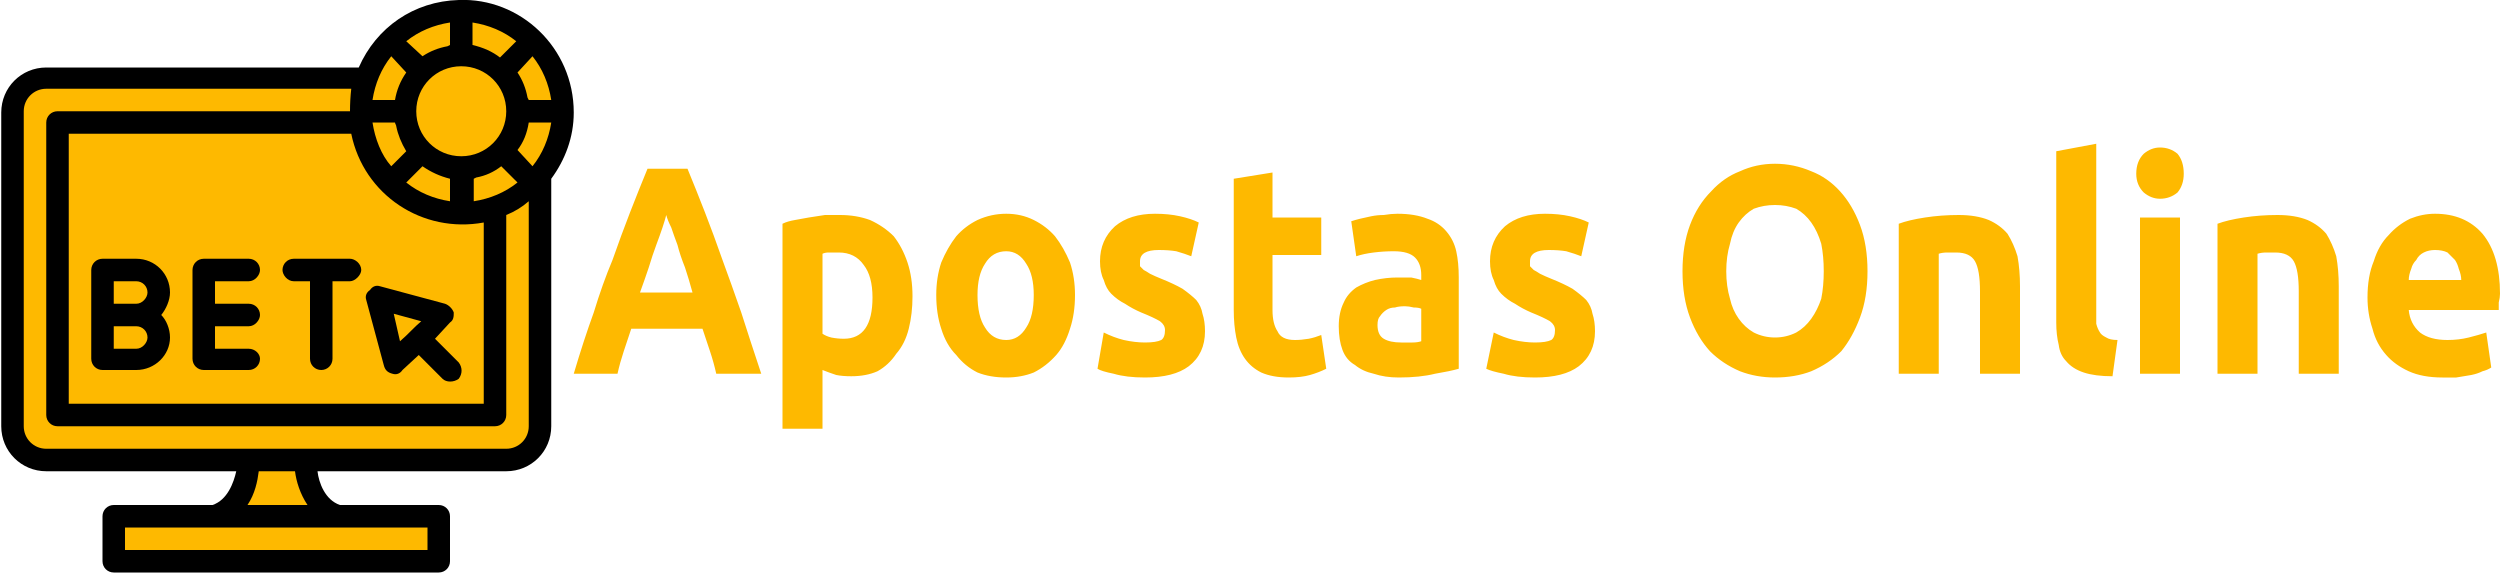 <svg version="1.2" xmlns="http://www.w3.org/2000/svg" viewBox="0 0 200 46" width="200" height="46">
	<title>svgexport-12-svg</title>
	<style>
		.s0 { fill: #feb900 } 
		.s1 { fill: #000000 } 
	</style>
	<g>
		<path id="ufh98i3hl5_1797" class="s0" d="m27.1 41.3l-5 1-4.9-1c2.7-0.9 2.7-4.5 2.7-4.5l2.2-0.9 2.3 0.9c0 0 0 3.6 2.7 4.5z"/>
		<path id="ufh98i3hl5_1798" class="s0" d="m29.1 9.4h-25.1v24.3h36.3v-17.3z"/>
		<path id="ufh98i3hl5_1799" class="s0" d="m43.2 14.1l-3.6 0.2v18.9h-35v-23.3h24.9l0.2-3.6h-26c-1.5 0-2.7 1.2-2.7 2.7v25.1c0 1.5 1.2 2.7 2.7 2.7h36.8c1.5 0 2.7-1.2 2.7-2.7 0-10.3 0-16.4 0-20z"/>
		<path id="ufh98i3hl5_1800" class="s0" d="m32 9c0 1.3 0.6 2.5 1.5 3.4 0.9 0.9 2.1 1.5 3.4 1.5 1.3 0 2.6-0.6 3.5-1.5 0.9-0.9 1.4-2.1 1.4-3.4 0-1.3-0.5-2.6-1.4-3.5-0.9-0.9-2.2-1.4-3.5-1.4-1.3 0-2.5 0.5-3.4 1.4-0.9 0.9-1.5 2.2-1.5 3.5z"/>
		<path id="ufh98i3hl5_1801" class="s0" d="m45 9l-1.8 1-1.8-1c0-1.3-0.5-2.4-1.3-3.2 0-1.3 0-0.9 0-2.2l2.5-0.4q1.2 1.1 1.8 2.6 0 0 0 0 0.6 1.5 0.6 3.2z"/>
		<path id="ufh98i3hl5_1802" class="s0" d="m42.6 14.7c-1.5 1.5-3.5 2.4-5.7 2.4l-0.8-1.8 0.8-1.8c1.2 0 2.3-0.5 3.2-1.4l1.6 0.6z"/>
		<path id="ufh98i3hl5_1803" class="s0" d="m41.4 9h3.6c0 2.2-0.9 4.2-2.4 5.7l-2.5-2.6q-0.1 0.1-0.2 0.2c1-0.8 1.5-2 1.5-3.3z"/>
		<path id="ufh98i3hl5_1804" class="s0" d="m36.9 0.9l0.8 2.1-0.8 1.5c-1.2 0-2.3 0.5-3.1 1.3l-1.7-0.9-0.9-1.7c1.5-1.4 3.5-2.3 5.7-2.3z"/>
		<path id="ufh98i3hl5_1805" class="s0" d="m42.6 3.2l-2.5 2.6c-0.8-0.8-1.9-1.3-3.2-1.3v-3.6c2.3 0 4.3 0.9 5.7 2.3z"/>
		<path id="ufh98i3hl5_1806" class="s0" d="m35.1 42.2v1.8c0 0.5-0.4 0.9-0.9 0.9h-24.2c-0.5 0-0.9-0.4-0.9-0.9v-1.8c0-0.5 0.4-0.9 0.9-0.9 0.6 0 24.9 0 24.2 0 0.5 0 0.9 0.4 0.9 0.9z"/>
		<path id="ufh98i3hl5_1807" class="s0" d="m33.8 12.1l-1 2-1.6 0.6c-1.5-1.5-2.3-3.6-2.3-5.7l1.7-0.6 1.8 0.6c0 1.1 0.5 2.3 1.4 3.1z"/>
		<path id="ufh98i3hl5_1808" class="s0" d="m36.9 13.5v3.6c-2.2 0-4.2-1-5.7-2.4l2.6-2.6c0.8 0.8 1.9 1.4 3.1 1.4z"/>
		<path id="ufh98i3hl5_1809" class="s0" d="m33.8 5.8q0-0.1 0.1-0.2c-0.9 0.8-1.5 2-1.5 3.4h-3.5c0-2.2 0.8-4.3 2.3-5.8z"/>
		<path id="ufh98i3hl5_1810" fill-rule="evenodd" class="s1" d="m44.1 34.1c0 2-1.6 3.6-3.6 3.6h-15.1c0.1 0.9 0.6 2.3 1.8 2.7h7.9c0.5 0 0.9 0.4 0.9 0.9v3.6c0 0.5-0.4 0.9-0.9 0.9h-26c-0.5 0-0.9-0.4-0.9-0.9v-3.6c0-0.5 0.4-0.9 0.9-0.9h7.9c1.2-0.4 1.7-1.8 1.9-2.7h-15.2c-2 0-3.6-1.6-3.6-3.6v-25.1c0-2 1.6-3.6 3.6-3.6h25c1.4-3.2 4.4-5.3 8-5.4 4.9-0.2 9.2 3.8 9.2 9 0 2-0.7 3.8-1.8 5.3 0 7 0 11.9 0 19.8zm-6.3-30.5q1.3 0.3 2.2 1l1.3-1.3c-1-0.8-2.2-1.3-3.5-1.5zm2.7 5.3c0-2-1.6-3.6-3.6-3.6-2 0-3.6 1.6-3.6 3.6 0 2 1.6 3.6 3.6 3.6 2 0 3.6-1.6 3.6-3.6zm1.8 25.2c0-6.9 0-11.5 0-18q-0.8 0.7-1.8 1.1v16c0 0.5-0.4 0.9-0.9 0.9h-35c-0.5 0-0.9-0.4-0.9-0.9v-23.4c0-0.5 0.4-0.9 0.9-0.9h23.4q0-0.9 0.1-1.8h-24.4c-1 0-1.8 0.8-1.8 1.8v25.2c0 1 0.8 1.8 1.8 1.8h36.8c1 0 1.8-0.8 1.8-1.8zm-14.2-23.4h-22.6v21.6h33.2v-14.5c-4.9 0.9-9.6-2.2-10.6-7.1zm4.4-7.4l1.3 1.2q0.9-0.6 2-0.8c0 0 0.2-0.1 0.2-0.1v-1.8c-1.3 0.2-2.5 0.7-3.5 1.5zm-2.7 4.7h1.8q0.2-1.2 0.9-2.2l-1.2-1.3c-0.8 1-1.3 2.2-1.5 3.5zm0 1.8c0.2 1.3 0.7 2.6 1.5 3.5l1.2-1.2q-0.6-1-0.8-2c0-0.1-0.1-0.2-0.1-0.3zm4 3.5l-1.3 1.3c1 0.8 2.2 1.3 3.5 1.5v-1.8q-1.2-0.3-2.2-1zm-23.8 28.9v1.8h24.2v-1.8zm14.6-1.8c-0.6-0.9-0.9-1.9-1-2.7h-2.9c-0.1 0.8-0.3 1.8-0.9 2.7zm15.5-27.1q-0.9 0.7-2 0.9c0 0-0.2 0.1-0.2 0.1v1.8c1.3-0.2 2.5-0.7 3.5-1.5zm4-3.5h-1.8q-0.2 1.3-0.9 2.2l1.2 1.3c0.8-1 1.3-2.2 1.5-3.5zm0-1.8c-0.2-1.3-0.7-2.5-1.5-3.5l-1.2 1.3q0.6 0.9 0.8 2c0 0 0.1 0.2 0.1 0.2z"/>
		<path id="ufh98i3hl5_1811" fill-rule="evenodd" class="s1" d="m29.3 24c-0.1-0.3 0-0.6 0.3-0.8 0.2-0.3 0.5-0.4 0.8-0.3l5.2 1.4c0.3 0.1 0.6 0.4 0.7 0.7 0 0.3 0 0.6-0.3 0.8l-1.2 1.3 1.9 1.9c0.3 0.4 0.3 0.9 0 1.3-0.4 0.3-1 0.3-1.3 0l-1.9-1.9-1.3 1.2c-0.2 0.3-0.5 0.4-0.8 0.3-0.4-0.1-0.6-0.3-0.7-0.7zm2.2 1.1l0.5 2.2c0.7-0.6 1.1-1.1 1.7-1.6z"/>
		<path id="ufh98i3hl5_1812" class="s1" d="m19.9 22.5c0.5 0 0.9-0.5 0.9-0.9 0-0.5-0.4-0.9-0.9-0.9h-3.6c-0.5 0-0.9 0.4-0.9 0.9v7.1c0 0.5 0.4 0.9 0.9 0.9h3.6c0.5 0 0.9-0.4 0.9-0.9 0-0.4-0.4-0.8-0.9-0.8h-2.7v-1.8h2.7c0.5 0 0.9-0.5 0.9-0.9 0-0.5-0.4-0.9-0.9-0.9h-2.7v-1.8z"/>
		<path id="ufh98i3hl5_1813" class="s1" d="m23.5 20.7c-0.5 0-0.9 0.4-0.9 0.9 0 0.4 0.4 0.9 0.9 0.9h1.3v6.2c0 0.5 0.4 0.9 0.9 0.9 0.5 0 0.9-0.4 0.9-0.9v-6.2h1.4c0.4 0 0.9-0.5 0.9-0.9 0-0.5-0.5-0.9-0.9-0.9z"/>
		<path id="ufh98i3hl5_1814" fill-rule="evenodd" class="s1" d="m12.9 25.2c0.4 0.4 0.7 1.1 0.7 1.8 0 1.4-1.2 2.6-2.7 2.6h-2.7c-0.5 0-0.9-0.4-0.9-0.9v-7.1c0-0.5 0.4-0.9 0.9-0.9h2.7c1.5 0 2.7 1.2 2.7 2.7 0 0.6-0.3 1.3-0.7 1.8zm-3.8-0.9h1.8c0.5 0 0.9-0.5 0.9-0.9 0-0.5-0.4-0.9-0.9-0.9h-1.8zm2.7 2.7c0-0.5-0.4-0.9-0.9-0.9h-1.8v1.8h1.8c0.5 0 0.9-0.5 0.9-0.9z"/>
	</g>
	<path fill-rule="evenodd" class="s0" d="m60.9 29.9h-3.6q-0.2-0.9-0.5-1.8-0.3-0.9-0.6-1.8h-5.7q-0.3 0.9-0.6 1.8-0.3 0.9-0.5 1.8h-3.5q0.8-2.7 1.6-4.9 0.7-2.3 1.5-4.2 0.7-2 1.4-3.8 0.7-1.8 1.4-3.5h3.2q0.7 1.7 1.4 3.5 0.7 1.8 1.4 3.8 0.7 1.9 1.5 4.2 0.7 2.2 1.6 4.9zm-7.6-12.7q-0.1 0.4-0.3 1-0.2 0.6-0.5 1.4-0.3 0.8-0.6 1.8-0.3 0.9-0.7 2h4.2q-0.3-1.1-0.6-2-0.4-1-0.6-1.8-0.3-0.8-0.5-1.4-0.3-0.6-0.4-1zm19.7 6.5q0 1.4-0.3 2.6-0.3 1.2-1 2-0.6 0.9-1.5 1.4-0.9 0.4-2.1 0.4-0.7 0-1.2-0.1-0.6-0.2-1.1-0.4v4.7h-3.2v-16.4q0.4-0.2 1-0.3 0.5-0.1 1.1-0.2 0.6-0.1 1.3-0.2 0.6 0 1.2 0 1.3 0 2.4 0.4 1.1 0.5 1.9 1.3 0.7 0.9 1.1 2.1 0.4 1.2 0.4 2.7zm-3.2 0.1q0-1.7-0.7-2.6-0.7-1-2-1-0.4 0-0.8 0-0.3 0-0.5 0.1v6.4q0.3 0.2 0.7 0.3 0.5 0.1 1 0.1 2.3 0 2.3-3.3zm16.2-0.2q0 1.5-0.4 2.7-0.4 1.3-1.1 2.1-0.8 0.9-1.8 1.4-1 0.4-2.2 0.4-1.3 0-2.3-0.4-1-0.5-1.7-1.4-0.8-0.8-1.2-2.1-0.4-1.2-0.4-2.7 0-1.4 0.4-2.6 0.5-1.2 1.2-2.1 0.7-0.8 1.7-1.3 1.1-0.5 2.3-0.5 1.2 0 2.2 0.5 1 0.5 1.7 1.3 0.7 0.9 1.2 2.1 0.4 1.2 0.4 2.6zm-3.3 0q0-1.6-0.6-2.5-0.6-1-1.6-1-1.1 0-1.7 1-0.6 0.9-0.6 2.5 0 1.7 0.6 2.6 0.6 1 1.7 1 1 0 1.6-1 0.6-0.9 0.6-2.6zm8.9 3.8q0.9 0 1.3-0.2 0.3-0.2 0.3-0.8 0-0.4-0.4-0.7-0.5-0.3-1.5-0.7-0.7-0.3-1.3-0.7-0.6-0.3-1.1-0.8-0.4-0.4-0.6-1.1-0.3-0.6-0.3-1.5 0-1.7 1.2-2.8 1.2-1 3.2-1 1.1 0 2 0.2 0.9 0.2 1.5 0.5l-0.6 2.7q-0.5-0.2-1.2-0.4-0.6-0.1-1.4-0.1-1.5 0-1.5 0.9 0 0.2 0 0.4 0.1 0.1 0.3 0.3 0.2 0.1 0.5 0.3 0.4 0.2 0.9 0.4 1 0.4 1.7 0.8 0.7 0.5 1.1 0.9 0.4 0.5 0.5 1.1 0.2 0.6 0.2 1.4 0 1.8-1.3 2.8-1.2 0.9-3.5 0.9-1.5 0-2.5-0.3-1-0.2-1.3-0.4l0.5-2.9q0.8 0.4 1.6 0.6 0.9 0.2 1.7 0.2zm7.1-2.6v-10.5l3.1-0.5v3.6h3.9v3h-3.9v4.4q0 1.1 0.4 1.7 0.3 0.7 1.4 0.7 0.5 0 1.1-0.1 0.5-0.1 1-0.3l0.4 2.7q-0.6 0.3-1.3 0.5-0.7 0.2-1.7 0.2-1.3 0-2.2-0.4-0.8-0.4-1.3-1.1-0.5-0.7-0.7-1.7-0.2-1-0.2-2.2zm13.1-7.7q1.4 0 2.4 0.4 0.9 0.3 1.5 1 0.6 0.7 0.8 1.6 0.2 0.9 0.2 2.1v7.3q-0.7 0.2-1.9 0.4-1.2 0.3-2.9 0.3-1.1 0-2-0.3-0.9-0.2-1.5-0.7-0.7-0.4-1-1.2-0.3-0.8-0.3-1.9 0-1.1 0.4-1.9 0.3-0.7 1-1.2 0.7-0.4 1.5-0.6 0.9-0.2 1.8-0.2 0.6 0 1.1 0 0.5 0.1 0.8 0.2v-0.4q0-0.9-0.5-1.4-0.5-0.5-1.7-0.5-0.8 0-1.6 0.1-0.8 0.1-1.4 0.3l-0.4-2.8q0.3-0.1 0.7-0.2 0.4-0.1 0.9-0.2 0.5-0.1 1-0.1 0.6-0.1 1.1-0.1zm0.3 10.3q0.5 0 0.9 0 0.4 0 0.7-0.1v-2.6q-0.2-0.1-0.6-0.1-0.4-0.1-0.7-0.1-0.5 0-0.8 0.1-0.4 0-0.7 0.2-0.3 0.2-0.5 0.5-0.2 0.2-0.2 0.7 0 0.8 0.5 1.1 0.5 0.3 1.4 0.3zm10.7 0q0.9 0 1.3-0.2 0.3-0.2 0.3-0.8 0-0.4-0.4-0.7-0.5-0.3-1.5-0.7-0.7-0.3-1.3-0.7-0.6-0.3-1.1-0.8-0.4-0.4-0.6-1.1-0.3-0.6-0.3-1.5 0-1.7 1.2-2.8 1.2-1 3.2-1 1.1 0 2 0.2 0.9 0.2 1.5 0.5l-0.6 2.7q-0.5-0.2-1.2-0.4-0.6-0.1-1.4-0.1-1.5 0-1.5 0.9 0 0.2 0 0.4 0.1 0.1 0.3 0.3 0.2 0.1 0.5 0.3 0.4 0.2 0.9 0.4 1 0.4 1.7 0.8 0.7 0.5 1.1 0.9 0.4 0.5 0.5 1.1 0.2 0.6 0.2 1.4 0 1.8-1.3 2.8-1.2 0.9-3.5 0.9-1.5 0-2.5-0.3-1-0.2-1.4-0.4l0.6-2.9q0.8 0.4 1.6 0.6 0.9 0.2 1.7 0.2zm26.6-5.7q0 2.1-0.6 3.7-0.6 1.6-1.5 2.7-1 1-2.4 1.6-1.3 0.5-2.9 0.5-1.5 0-2.8-0.5-1.4-0.6-2.4-1.6-1-1.1-1.6-2.7-0.6-1.6-0.6-3.7 0-2.1 0.6-3.7 0.6-1.6 1.7-2.7 1-1.1 2.3-1.6 1.3-0.6 2.8-0.6 1.5 0 2.9 0.6 1.3 0.5 2.3 1.6 1 1.1 1.6 2.7 0.6 1.6 0.6 3.7zm-11.3 0q0 1.2 0.3 2.2 0.2 0.9 0.7 1.6 0.5 0.7 1.2 1.1 0.8 0.4 1.7 0.4 0.9 0 1.7-0.4 0.7-0.4 1.2-1.1 0.5-0.7 0.8-1.6 0.2-1 0.2-2.2 0-1.2-0.2-2.2-0.3-1-0.8-1.7-0.5-0.7-1.2-1.1-0.8-0.3-1.7-0.3-0.9 0-1.7 0.3-0.7 0.4-1.2 1.1-0.5 0.7-0.7 1.7-0.3 1-0.3 2.2zm13.8 8.2v-12q0.8-0.3 2.1-0.5 1.3-0.2 2.7-0.2 1.4 0 2.4 0.4 0.9 0.4 1.5 1.1 0.5 0.8 0.8 1.8 0.2 1.1 0.2 2.4v7h-3.2v-6.6q0-1.7-0.4-2.4-0.4-0.7-1.5-0.7-0.3 0-0.7 0-0.4 0-0.7 0.1v9.6zm17.5-2.7l-0.4 2.9q-1.4 0-2.3-0.3-0.9-0.3-1.4-0.9-0.5-0.5-0.6-1.3-0.2-0.8-0.2-1.8v-13.7l3.2-0.6v13.6q0 0.5 0 0.8 0.1 0.4 0.3 0.7 0.1 0.2 0.5 0.4 0.3 0.2 0.9 0.2zm5-9.8v12.5h-3.2v-12.5zm0.3-3.5q0 0.9-0.5 1.5-0.6 0.5-1.4 0.5-0.7 0-1.3-0.5-0.6-0.6-0.6-1.5 0-1 0.6-1.6 0.6-0.5 1.3-0.5 0.8 0 1.4 0.5 0.5 0.6 0.5 1.6zm2.7 16v-12q0.8-0.3 2.1-0.5 1.3-0.2 2.7-0.2 1.4 0 2.4 0.4 0.9 0.4 1.5 1.1 0.5 0.8 0.8 1.8 0.2 1.1 0.2 2.4v7h-3.2v-6.6q0-1.7-0.4-2.4-0.4-0.7-1.5-0.7-0.3 0-0.7 0-0.4 0-0.7 0.1v9.6zm12-6.1q0-1.7 0.5-2.9 0.4-1.3 1.2-2.1 0.7-0.8 1.7-1.3 1-0.4 2-0.4 2.4 0 3.8 1.6 1.4 1.7 1.4 4.8 0 0.3-0.1 0.7 0 0.3 0 0.6h-7.2q0.1 1.1 0.9 1.8 0.8 0.6 2.2 0.6 0.9 0 1.7-0.2 0.8-0.2 1.4-0.4l0.4 2.8q-0.3 0.2-0.7 0.3-0.4 0.2-0.9 0.3-0.6 0.1-1.2 0.2-0.6 0-1.1 0-1.6 0-2.7-0.5-1.1-0.5-1.8-1.3-0.8-0.9-1.1-2.1-0.4-1.2-0.4-2.5zm3.3-1.4h4.2q0-0.4-0.2-0.9-0.1-0.4-0.3-0.7-0.3-0.3-0.6-0.6-0.4-0.2-1-0.2-0.5 0-0.9 0.2-0.4 0.2-0.6 0.6-0.3 0.3-0.4 0.7-0.2 0.5-0.2 0.9z"/>
</svg>